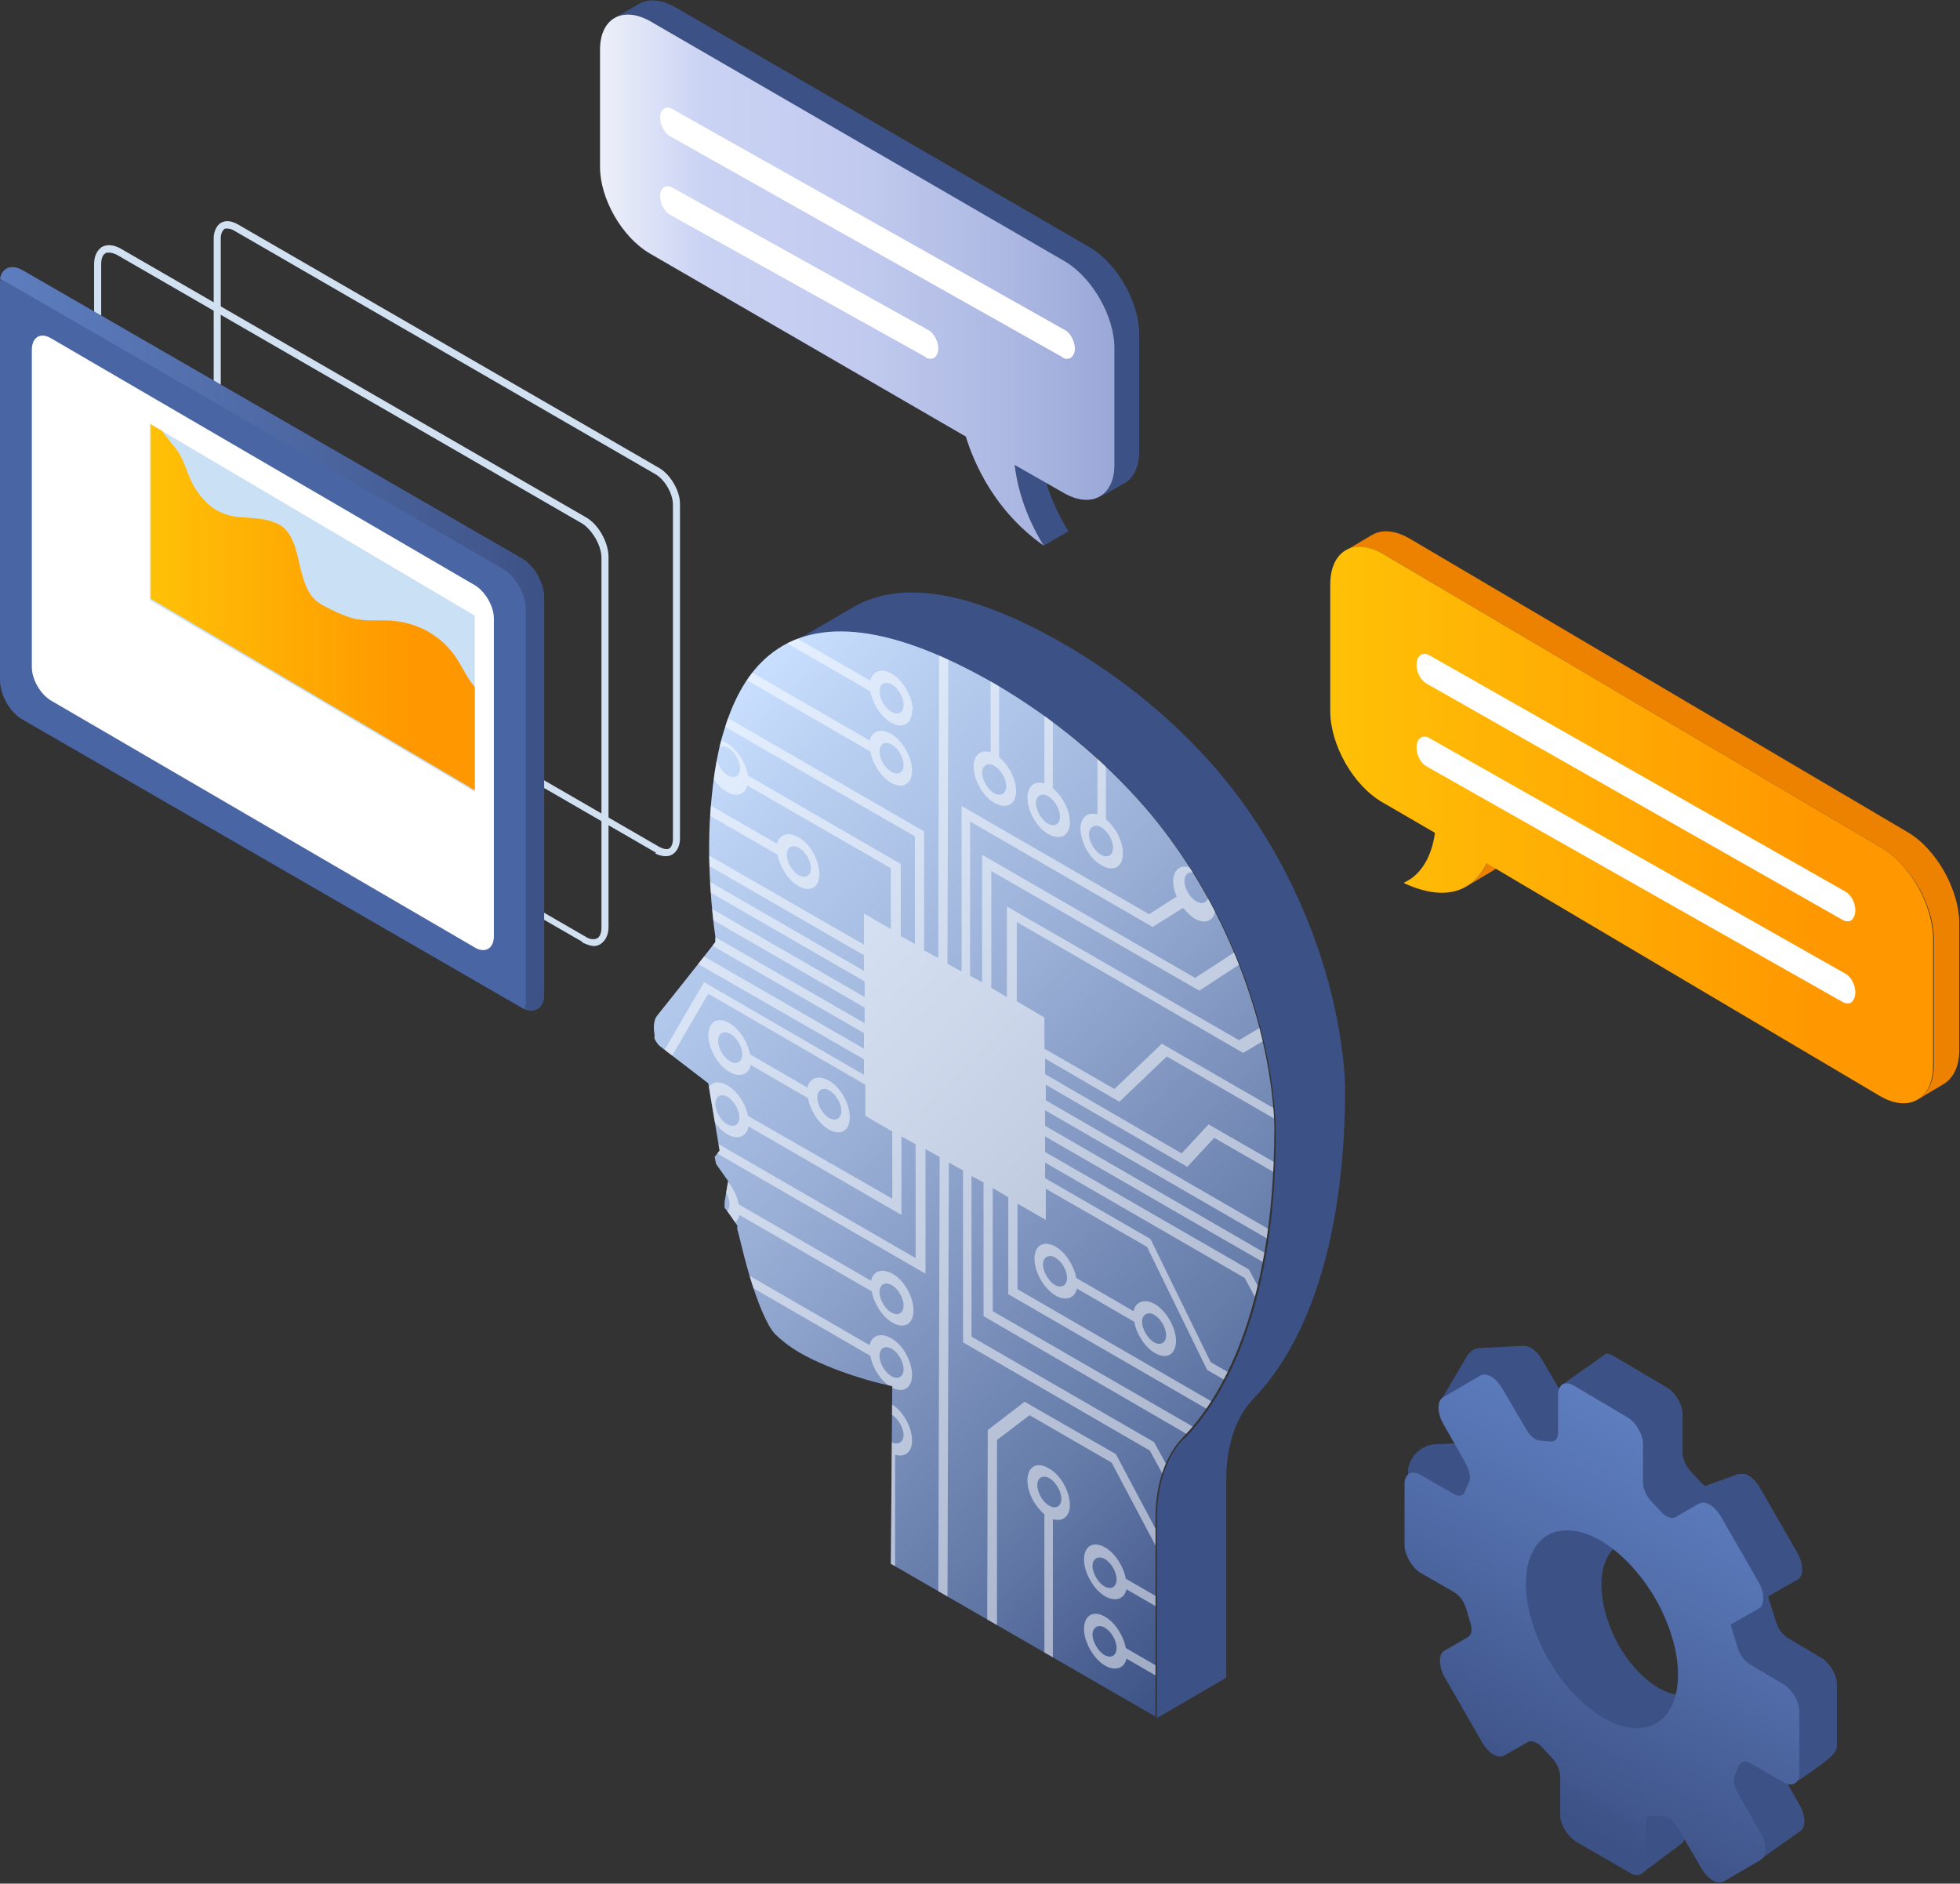 <?xml version="1.0" encoding="UTF-8"?>
<svg id="_レイヤー_2" data-name=" レイヤー 2" xmlns="http://www.w3.org/2000/svg" version="1.1" xmlns:xlink="http://www.w3.org/1999/xlink" viewBox="0 0 277 266.2">
  <rect x="0" y="0" width="277" height="266.2" fill="#333333" stroke="none"/>
  <defs>
    <style>
      .cls-1 {
        fill: url(#_名称未設定グラデーション_2);
      }

      .cls-1, .cls-2, .cls-3, .cls-4, .cls-5, .cls-6, .cls-7, .cls-8, .cls-9, .cls-10, .cls-11, .cls-12, .cls-13, .cls-14, .cls-15, .cls-16 {
        stroke-width: 0px;
      }

      .cls-2 {
        fill: url(#_名称未設定グラデーション_5);
      }

      .cls-17, .cls-14 {
        isolation: isolate;
      }

      .cls-3 {
        fill: #7dccf3;
      }

      .cls-4 {
        fill: url(#_名称未設定グラデーション_4);
      }

      .cls-5 {
        fill: #c9e0f5;
      }

      .cls-6 {
        fill: #2d4197;
      }

      .cls-7 {
        fill: none;
      }

      .cls-8 {
        fill: url(#_名称未設定グラデーション);
      }

      .cls-9 {
        fill: #ed8100;
      }

      .cls-10 {
        fill: url(#_名称未設定グラデーション_3);
      }

      .cls-11 {
        fill: url(#_名称未設定グラデーション_6);
      }

      .cls-12 {
        fill: #d1e1f2;
      }

      .cls-13 {
        fill: #4a65a3;
      }

      .cls-18 {
        clip-path: url(#clippath);
      }

      .cls-14 {
        opacity: .5;
      }

      .cls-14, .cls-15 {
        fill: #fff;
      }

      .cls-16 {
        fill: #3c5185;
      }
    </style>
    <linearGradient id="_名称未設定グラデーション" data-name="名称未設定グラデーション" x1="-150.7" y1="541" x2="-77.9" y2="541" gradientTransform="translate(6.8 580.6) rotate(-180)" gradientUnits="userSpaceOnUse">
      <stop offset="0" stop-color="#9aa8d8"/>
      <stop offset=".2" stop-color="#acb8e2"/>
      <stop offset=".5" stop-color="#c2cbef"/>
      <stop offset=".8" stop-color="#cbd3f4"/>
      <stop offset="1" stop-color="#edf0f9"/>
    </linearGradient>
    <linearGradient id="_名称未設定グラデーション_2" data-name="名称未設定グラデーション 2" x1="-266.5" y1="463.9" x2="-181.1" y2="463.9" gradientTransform="translate(6.8 580.6) rotate(-180)" gradientUnits="userSpaceOnUse">
      <stop offset=".2" stop-color="#ff9800"/>
      <stop offset="1" stop-color="#ffc107"/>
    </linearGradient>
    <linearGradient id="_名称未設定グラデーション_3" data-name="名称未設定グラデーション 3" x1="-70.1" y1="490.3" x2="6.8" y2="490.3" gradientTransform="translate(6.8 580.6) rotate(-180)" gradientUnits="userSpaceOnUse">
      <stop offset="0" stop-color="#3c5185"/>
      <stop offset=".1" stop-color="#41578d"/>
      <stop offset=".7" stop-color="#5572b0"/>
      <stop offset="1" stop-color="#5d7dbe"/>
    </linearGradient>
    <linearGradient id="_名称未設定グラデーション_4" data-name="名称未設定グラデーション 4" x1="-60.3" y1="494.7" x2="-14.4" y2="494.7" gradientTransform="translate(6.8 580.6) rotate(-180)" gradientUnits="userSpaceOnUse">
      <stop offset=".2" stop-color="#ff9800"/>
      <stop offset="1" stop-color="#ffc107"/>
    </linearGradient>
    <linearGradient id="_名称未設定グラデーション_5" data-name="名称未設定グラデーション 5" x1="-2635" y1="356.9" x2="-2606.8" y2="402.9" gradientTransform="translate(2863.9 476.2) rotate(-2.9) scale(1 -1)" gradientUnits="userSpaceOnUse">
      <stop offset="0" stop-color="#3c5185"/>
      <stop offset=".1" stop-color="#41578d"/>
      <stop offset=".7" stop-color="#5572b0"/>
      <stop offset="1" stop-color="#5d7dbe"/>
    </linearGradient>
    <linearGradient id="_名称未設定グラデーション_6" data-name="名称未設定グラデーション 6" x1="-184.4" y1="365.7" x2="-82.1" y2="468" gradientTransform="translate(6.8 580.6) rotate(-180)" gradientUnits="userSpaceOnUse">
      <stop offset="0" stop-color="#3c5185"/>
      <stop offset=".2" stop-color="#6076a4"/>
      <stop offset=".6" stop-color="#98aed5"/>
      <stop offset=".9" stop-color="#bbd1f3"/>
      <stop offset="1" stop-color="#c9dfff"/>
    </linearGradient>
    <clipPath id="clippath">
      <path class="cls-7" d="M92.5,146.4v.4c.2.4.4.7.7,1l6.9,5.3,1.6,9.5-.7.9.2,1,1.7,2.4-.5,3v.8c.1,0,1.8,2.5,1.8,2.5v.6c.1,0,.7,3,1.7,6.4,1.2,4,2.5,7.1,3.6,8.3.8.8,1.9,1.7,3.4,2.6,5,2.9,11.8,4.5,11.9,4.5l1.3.3-.2,25.1,37.4,21.6v-28c0-4.9,1.4-8.9,3.9-11.5,4.8-4.9,12.8-17.1,12.9-43.4,0-1.2-.1-12.6-6.4-26.7-3-6.8-7-13.2-11.8-18.8-5.9-6.8-13-12.7-21.2-17.5-14.4-8.3-25.2-9.7-32-4.1-2.8,2.3-4.9,5.8-6.3,10.4-1.2,3.7-1.8,8.2-2.1,13.2-.4,8.6.8,16.1.8,16.2v.7c.1,0-8.2,10.4-8.2,10.4-.5.6-.6,1.6-.4,2.7h0Z"/>
    </clipPath>
  </defs>
  <g id="_レイヤー_3" data-name=" レイヤー 3">
    <g class="cls-17">
      <path class="cls-16" d="M146.9,63.7l-3.5,2c.3,2.4,1.2,6.7,4.1,11.4l3.5-2c-2.9-4.7-3.8-8.9-4.1-11.4Z"/>
      <path class="cls-16" d="M155.4,70.3l3.5-2c1.3-.7,2.1-2.3,2.1-4.5v-16.6c0-4.5-3.1-9.9-6.9-12.2L95.4,1c-2-1.1-3.7-1.2-5-.5l-3.5,2c1.3-.7,3.1-.6,5,.5l58.6,34c3.9,2.2,7,7.7,7,12.2v16.6c0,2.2-.9,3.8-2.1,4.5h0Z"/>
      <path class="cls-8" d="M157.5,65.8v-16.6c0-4.5-3.1-9.9-6.9-12.2L91.9,3c-3.9-2.2-7.1-.4-7.1,4v16.6c0,4.5,3.1,9.9,7,12.2l44.7,25.9c1.1,3.6,4,10.5,11,15.4-2.9-4.7-3.8-8.9-4.1-11.4l7,4c3.9,2.2,7.1.4,7.1-4h0Z"/>
    </g>
    <path class="cls-15" d="M150.1,50.5c.3.2.5.2.8.2.5,0,.9-.5,1-1.2.1-1-.5-2.3-1.3-2.8l-55.6-31.3c-.8-.5-1.6,0-1.7,1s.5,2.3,1.3,2.8c0,0,55.6,31.3,55.6,31.3Z"/>
    <path class="cls-15" d="M130.8,50.5c.3.2.5.2.8.2.5,0,.9-.5,1-1.2.1-1-.5-2.3-1.3-2.8l-36.3-20.2c-.8-.5-1.6,0-1.7,1s.5,2.3,1.3,2.8l36.3,20.2h0Z"/>
    <g class="cls-17">
      <path class="cls-6" d="M202.1,122.6l-3.7,2.2c.2,0,.4-.2.5-.3l3.7-2.2c-.2,0-.4.2-.5.3h0Z"/>
      <path class="cls-9" d="M213.8,119.8l-3.7,2.2c-.5,1.1-1.4,2.4-2.9,3.3l3.7-2.2c1.5-.9,2.4-2.2,2.9-3.3h0Z"/>
      <path class="cls-9" d="M271,155.4l3.7-2.2c1.3-.8,2.2-2.4,2.2-4.8v-17.9c0-4.7-3.2-10.5-7.3-12.9l-70.4-41.5c-2.1-1.2-3.9-1.3-5.3-.5l-3.7,2.2c1.4-.8,3.2-.7,5.3.5l70.4,41.5c4.1,2.4,7.4,8.2,7.4,12.9v17.9c0,2.3-.9,4-2.3,4.8h0Z"/>
      <path class="cls-1" d="M198.4,124.8c7.4,3.4,10.5-.3,11.7-2.8l55.6,32.9c4.1,2.4,7.5.4,7.5-4.3v-17.9c0-4.7-3.2-10.5-7.3-12.9l-70.4-41.5c-4.1-2.4-7.5-.5-7.5,4.3v17.9c0,4.7,3.2,10.5,7.4,12.9l7.4,4.3c-.3,2.2-1.3,5.6-4.3,7h0Z"/>
    </g>
    <path class="cls-15" d="M260.4,130c.3.2.6.2.8.2.5,0,.9-.5,1-1.3.1-1.1-.5-2.4-1.4-2.9l-58.8-33.4c-.9-.5-1.7,0-1.8,1.1-.1,1.1.5,2.4,1.4,2.9l58.8,33.4h0Z"/>
    <path class="cls-15" d="M260.4,141.6c.3.2.6.2.8.2.5,0,.9-.5,1-1.3.1-1.1-.5-2.4-1.4-2.9l-58.8-33.3c-.9-.5-1.7,0-1.8,1.1-.1,1.1.5,2.4,1.4,2.9l58.8,33.3h0Z"/>
    <path class="cls-12" d="M92.7,120.5l-59.5-34.4c-1.6-.9-3-3.2-3-5.1v-47.3c0-1,.4-1.8,1-2.2.7-.4,1.5-.3,2.4.2l59.5,34.4c1.6.9,3,3.2,3,5.1v47.3c0,1-.4,1.8-1,2.2-.3.2-.6.3-1,.3s-1-.1-1.5-.4h0ZM31.7,32.4c-.3.2-.5.7-.5,1.3v47.3c0,1.5,1.1,3.5,2.5,4.3l59.5,34.4c.6.3,1.1.4,1.4.2.3-.2.5-.7.5-1.3v-47.3c0-1.5-1.1-3.5-2.5-4.3l-59.5-34.4c-.3-.2-.7-.3-1-.3s-.3,0-.5.1h0Z"/>
    <path class="cls-12" d="M82.3,133.1L16.5,95.2c-1.8-1-3.2-3.6-3.2-5.6v-52.3c0-1.1.4-1.9,1.1-2.4.7-.4,1.7-.3,2.6.2l65.8,38c1.8,1,3.2,3.6,3.2,5.6v52.3c0,1.1-.4,1.9-1.1,2.4-.3.2-.7.3-1,.3s-1-.2-1.6-.5h0ZM14.9,35.8c-.4.2-.6.8-.6,1.5v52.3c0,1.7,1.3,3.9,2.7,4.8l65.8,38c.6.4,1.2.4,1.6.2.4-.2.6-.8.6-1.5v-52.3c0-1.7-1.3-3.9-2.7-4.8L16.5,36c-.4-.2-.8-.3-1.1-.3s-.4,0-.5.1h0Z"/>
    <path class="cls-13" d="M0,40.1c0-2,1.4-2.9,3.2-1.9l70.5,40.7c1.8,1,3.2,3.5,3.2,5.6v56c0,2-1.4,2.9-3.2,1.9L3.2,101.7c-1.8-1-3.2-3.5-3.2-5.6,0,0,0-56,0-56Z"/>
    <path class="cls-15" d="M4.5,49.4c0-1.7,1.2-2.5,2.7-1.6l59.9,34.9c1.5.9,2.7,3,2.7,4.7v44.9c0,1.7-1.2,2.5-2.7,1.6L7.2,99c-1.5-.9-2.7-3-2.7-4.7v-44.9h0Z"/>
    <path class="cls-10" d="M74.3,142v-56c0-2-1.4-4.5-3.2-5.6L.6,39.7c-.2-.1-.4-.2-.6-.3.3-1.6,1.6-2.1,3.2-1.2l70.5,40.7c1.8,1,3.2,3.5,3.2,5.6v56c0,1.8-1.1,2.7-2.7,2.1,0-.2,0-.4,0-.6h0Z"/>
    <polygon class="cls-5" points="67.1 87 21.2 59.9 21.2 84.8 67.1 111.9 67.1 87"/>
    <path class="cls-4" d="M21.2,59.9l1.7,1c.1.1.2.2.2.3.6.8,1.3,1.6,1.9,2.4,1.1,1.5,1.5,3.6,2.5,5.3,1,1.6,2.4,3.1,4.2,3.7,1.2.5,2.6.5,3.9.6,1.3.1,2.6.3,3.8.9,2.4,1.3,2.6,4.8,3.3,7.1.3,1.1.7,2.2,1.4,3.1.7.9,1.8,1.4,2.8,1.9,1,.5,2,.9,3,1.2,2,.5,4.2.1,6.2.4,3.1.4,6,2,7.9,4.5.7.9,1.2,1.9,1.8,2.9.4.7.8,1.3,1.3,1.9v14.5c-.3,0-.5-.2-.8-.4l-.5-.3-44.5-26.3v-24.8h0Z"/>
    <path class="cls-16" d="M257.4,234.3l-4.7-2.8c-.7-.4-1.4-1.3-1.7-2.3-.5-1.6-1.1-3.5-1.1-3.6l4.2-2.4c.8-.5.8-2.1,0-3.6l-5.4-9.4c-.6-1-1.4-1.7-2.1-1.9h0s0,0,0,0c-.3,0-.6,0-.9,0l-4.7,1.7c-.2-.2-.5-.3-.7-.6-.4-.5-.9-.9-1.3-1.4-.7-.7-1.2-1.8-1.2-2.7v-5.4c0-1.4-1-3.1-2.2-3.8l-7.6-4.5c-.4-.2-.7-.3-1-.3h0s-6.4,4.5-6.4,4.5l.7,2h4.5s0,.5,0,.5c0,.9-.4,1.4-1.1,1.3-.5,0-1-.1-1.4-.1-.7,0-1.5-.7-2-1.6l-3.4-5.8c-.7-1.2-1.7-1.9-2.5-1.9h0s-6.2.3-6.2.3c-.8,0-1.5.5-1.9,1.2l-3.9,6.6s5.2-2.8,6.1-1.3l3.3,5.8c.5,1,.7,2,.4,2.6-.2.4-.4.8-.5,1.2-.3.7-.9.9-1.7.4l-4.7-2.7c-.4-.2-.8-.3-1.1-.3h0s-2.3.1-2.3.1c-2,.1-3.6,1.6-3.9,3.6v.8c-.1,0,5.2,2.3,5.2,2.3v3.5c0,1.4,1,3.1,2.2,3.8l4.7,2.7c.7.4,1.4,1.3,1.7,2.3.2.7.4,1.4.6,2,.3,1,.2,1.8-.4,2.1l-3.3,1.9c-.8.5-.8,2.1,0,3.6l11.8,9.3c.5-.3,1.4,0,2.1.8.4.5.9.9,1.3,1.4.7.7,1.2,1.8,1.2,2.7v5.4c0,1.4,1.1,3.1,2.3,3.8l3,1.8.7,6.8,5.2-3.9h0c.5-.3.9-.7.8-1.5v-5.4c0-.9.4-1.4,1.1-1.3.5,0,1,.1,1.4.1.7,0,1.5.7,2,1.6l1.8,3.1h-2.3c0,.1.2,5,.2,5l6.3-.3h0c.2,0,.6.4.7.3l5.1-3.6c.8-.5.8-2.1,0-3.6l-3.3-5.8c-.6-1-.7-2-.4-2.6.2-.4.4-.8.5-1.2.3-.7.9-.9,1.7-.4h0s1,6.6,1,6.6c0,0,3.5-2.3,4.8-3.5h0s.9-.7.9-1.5v-8.8c0-1.4-1.1-3.1-2.3-3.8h0ZM237.1,239.5c-3.5-.4-7.7-4.6-9.6-9.7-2.6-6.9-.7-12.5,3.9-11.9,3.5.4,7.7,4.6,9.6,9.7,2.6,6.9.7,12.5-3.9,11.9Z"/>
    <path class="cls-2" d="M244.4,229.7l4.2-2.4c.8-.5.8-2.1,0-3.6l-5.4-9.4c-.9-1.5-2.2-2.3-3.1-1.8l-3.3,1.9c-.5.3-1.4,0-2.1-.8-.4-.5-.9-.9-1.3-1.4-.7-.7-1.2-1.8-1.2-2.7v-5.4c0-1.4-1-3.1-2.2-3.8l-7.6-4.5c-1.2-.7-2.2-.1-2.2,1.2v5.4c0,.9-.4,1.4-1.1,1.3-.5,0-1-.1-1.4-.1-.7,0-1.5-.7-2-1.6l-3.4-5.8c-.9-1.5-2.2-2.3-3.1-1.8l-5.3,3.1c-.8.5-.8,2.1,0,3.6l3.3,5.8c.5,1,.7,2,.4,2.6-.2.4-.4.8-.5,1.2-.3.7-.9.9-1.7.4l-4.7-2.7c-1.2-.7-2.2-.1-2.2,1.3v8.8c.1,1.4,1.1,3.1,2.3,3.8l4.7,2.7c.7.4,1.4,1.3,1.7,2.3.2.7.4,1.4.6,2,.3,1,.2,1.8-.4,2.1l-3.3,1.9c-.8.5-.8,2.1,0,3.6l5.4,9.4c.9,1.5,2.2,2.3,3.1,1.8l3.3-1.9c.5-.3,1.4,0,2.1.8.4.5.9.9,1.3,1.4.7.7,1.2,1.8,1.2,2.7v5.4c0,1.4,1.1,3.1,2.3,3.8l7.6,4.4c1.2.7,2.2.1,2.2-1.3v-5.5c0-.9.4-1.4,1.1-1.3.5,0,1,.1,1.4.1.7,0,1.5.7,2,1.6l3.4,5.8c.9,1.5,2.2,2.3,3.1,1.8l5.3-3.1c.8-.5.8-2.1,0-3.6l-3.3-5.8c-.6-1-.7-2-.4-2.6.2-.4.4-.8.5-1.2.3-.7.9-.9,1.7-.4l4.7,2.7c1.2.7,2.2.1,2.2-1.3v-8.8c0-1.4-1.1-3.1-2.3-3.8l-4.7-2.8c-.7-.4-1.4-1.3-1.7-2.3-.5-1.6-1.1-3.5-1.1-3.6h0ZM217.6,232.1c-3.9-8.8-1.7-16.3,4.4-15.8,4.6.3,10.3,5.5,13.2,12.1,3.9,8.8,1.7,16.3-4.4,15.8-4.6-.3-10.3-5.5-13.2-12.1h0Z"/>
    <path class="cls-16" d="M167.3,203.3c-2.5,2.6-3.8,6.6-3.8,11.5v28c0,0,9.8-5.7,9.8-5.7v-28c0-4.9,1.4-8.9,3.9-11.5,4.8-4.9,12.8-17.1,12.9-43.4,0-1.2-.1-12.6-6.4-26.7-3-6.8-7-13.2-11.8-18.8-5.9-6.8-13-12.7-21.2-17.5-13.1-7.6-23.2-9.4-30.1-5.4l-9.8,5.7c6.8-4,16.9-2.2,30.1,5.4,8.2,4.8,15.4,10.6,21.2,17.5,4.8,5.6,8.8,12,11.8,18.8,6.3,14.1,6.4,25.5,6.4,26.7,0,26.3-8.1,38.5-12.9,43.4h0Z"/>
    <path class="cls-11" d="M92.5,146.4v.4c.2.4.4.7.7,1l6.9,5.3,1.6,9.5-.7.9.2,1,1.7,2.4-.5,3v.8c.1,0,1.8,2.5,1.8,2.5v.6c.1,0,.7,3,1.7,6.4,1.2,4,2.5,7.1,3.6,8.3.8.8,1.9,1.7,3.4,2.6,5,2.9,11.8,4.5,11.9,4.5l1.3.3-.2,25.1,37.4,21.6v-28c0-4.9,1.4-8.9,3.9-11.5,4.8-4.9,12.8-17.1,12.9-43.4,0-1.2-.1-12.6-6.4-26.7-3-6.8-7-13.2-11.8-18.8-5.9-6.8-13-12.7-21.2-17.5-14.4-8.3-25.2-9.7-32-4.1-2.8,2.3-4.9,5.8-6.3,10.4-1.2,3.7-1.8,8.2-2.1,13.2-.4,8.6.8,16.1.8,16.2v.7c.1,0-8.2,10.4-8.2,10.4-.5.6-.6,1.6-.4,2.7h0Z"/>
    <g class="cls-18">
      <g>
        <path class="cls-14" d="M129,100.4c0-1.9-1.4-4.3-3-5.2-1.4-.8-2.7-.4-3,1l-32.6-18.8v1.5s32.6,18.8,32.6,18.8c.3,1.7,1.5,3.6,2.9,4.4,1.7,1,3,.2,3-1.7h0ZM127.7,99.6c0,1.1-.8,1.5-1.7,1-.9-.5-1.7-1.8-1.7-2.9s.8-1.5,1.7-1c.9.5,1.7,1.8,1.7,2.9Z"/>
        <polygon class="cls-3" points="115.4 81.6 92.9 68.6 92.9 67 114.9 79.8 120.6 77.7 120.7 60.4 122 61.1 122 79.2 115.4 81.6"/>
        <polygon class="cls-3" points="117.8 88.6 89.2 72 89.2 70.5 117.4 86.8 125.9 84.6 126 62.9 127.3 63.7 127.2 86.2 117.8 88.6"/>
        <path class="cls-14" d="M123,104.7l-38.8-22.4v1.5s38.8,22.4,38.8,22.4c.3,1.7,1.5,3.6,2.9,4.4,1.7,1,3,.2,3-1.7,0-1.9-1.4-4.3-3-5.2-1.4-.8-2.7-.4-3,1h0ZM124.3,106.2c0-1.1.8-1.5,1.7-1,.9.5,1.7,1.8,1.7,2.9,0,1.1-.8,1.5-1.7,1-.9-.5-1.7-1.8-1.7-2.9Z"/>
        <path class="cls-14" d="M166.2,189.5c0-1.9-1.4-4.3-3-5.2-1.4-.8-2.7-.4-3,1l-8.1-4.7c-.3-1.7-1.5-3.6-2.9-4.4-1.7-1-3-.2-3,1.7,0,1.9,1.4,4.3,3,5.2,1.4.8,2.7.4,3-1l8.1,4.7c.3,1.7,1.5,3.6,2.9,4.4,1.7,1,3,.2,3-1.7h0ZM150.8,180.6c0,1.1-.8,1.5-1.7,1-.9-.5-1.7-1.9-1.7-2.9s.8-1.5,1.7-1c.9.5,1.7,1.8,1.7,2.9ZM163.1,189.7c-.9-.5-1.7-1.9-1.7-2.9s.8-1.5,1.7-1c.9.5,1.7,1.8,1.7,2.9s-.8,1.5-1.7,1Z"/>
        <path class="cls-14" d="M173.2,232c0-1.9-1.4-4.3-3-5.2-1.4-.8-2.7-.4-3,1l-8.1-4.7c-.3-1.7-1.5-3.6-2.9-4.4-1.7-1-3-.2-3,1.7,0,1.9,1.4,4.3,3,5.2,1.4.8,2.7.4,3-1l8.1,4.7c.3,1.7,1.5,3.6,2.9,4.4,1.7,1,3,.2,3-1.7h0ZM157.8,223.2c0,1.1-.8,1.5-1.7,1-.9-.5-1.7-1.9-1.7-2.9s.8-1.5,1.7-1c.9.5,1.7,1.8,1.7,2.9ZM170.1,232.2c-.9-.5-1.7-1.9-1.7-2.9s.8-1.5,1.7-1c.9.5,1.7,1.8,1.7,2.9s-.8,1.5-1.7,1Z"/>
        <path class="cls-14" d="M173.2,241.8c0-1.9-1.4-4.3-3-5.2-1.4-.8-2.7-.4-3,1l-8.1-4.7c-.3-1.7-1.5-3.6-2.9-4.4-1.7-1-3-.2-3,1.7,0,1.9,1.4,4.3,3,5.2,1.4.8,2.7.4,3-1l8.1,4.7c.3,1.7,1.5,3.6,2.9,4.4,1.7,1,3,.2,3-1.7h0ZM157.8,232.9c0,1.1-.8,1.5-1.7,1-.9-.5-1.7-1.9-1.7-2.9s.8-1.5,1.7-1c.9.5,1.7,1.8,1.7,2.9ZM-279.2,578.2c-.9-.5-1.7-1.8-1.7-2.9,0-1.1.8-1.5,1.7-1,.9.5,1.7,1.8,1.7,2.9s-.8,1.5-1.7,1h0Z"/>
        <path class="cls-14" d="M100.1,146.3c0,1.9,1.4,4.3,3,5.2,1.4.8,2.7.4,3-1l8.1,4.7c.3,1.7,1.5,3.6,2.9,4.4,1.7,1,3,.2,3-1.7,0-1.9-1.3-4.3-3-5.2-1.4-.8-2.7-.4-3,1l-8.1-4.7c-.3-1.7-1.5-3.6-2.9-4.4-1.7-1-3-.2-3,1.7h0ZM115.5,155.1c0-1.1.8-1.5,1.7-1s1.7,1.8,1.7,2.9-.8,1.5-1.7,1-1.7-1.8-1.7-2.9ZM103.2,146.1c.9.5,1.7,1.8,1.7,2.9s-.8,1.5-1.7,1c-.9-.5-1.7-1.8-1.7-2.9s.8-1.5,1.7-1Z"/>
        <path class="cls-14" d="M109.9,119.3l-23.2-13.4v1.5s23.2,13.4,23.2,13.4c.3,1.7,1.5,3.6,2.9,4.4,1.7,1,3,.2,3-1.7,0-1.9-1.3-4.3-3-5.2-1.4-.8-2.7-.4-3,1h0ZM111.2,120.8c0-1.1.8-1.5,1.7-1,.9.5,1.7,1.8,1.7,2.9,0,1.1-.8,1.5-1.7,1-.9-.5-1.7-1.8-1.7-2.9h0Z"/>
        <polygon class="cls-3" points="115.4 195.4 120.6 204.5 120.5 225.9 119.2 225.1 119.2 204.4 114.8 196.6 98.9 187 99 185.5 115.4 195.4"/>
        <path class="cls-14" d="M122.9,228.4c0,1.9,1.3,4.3,3,5.2,1.7,1,3,.2,3-1.7,0-1.7-1-3.6-2.4-4.8v-21.5c1.4.4,2.4-.4,2.4-2,0-1.9-1.3-4.3-3-5.2-1.7-1-3-.2-3,1.7,0,1.7,1,3.6,2.4,4.8v21.5c-1.4-.4-2.4.4-2.4,2h0ZM126,203.8c-.9-.5-1.7-1.8-1.7-2.9s.8-1.5,1.7-1,1.7,1.9,1.7,2.9-.8,1.5-1.7,1h0ZM124.2,229.2c0-1.1.8-1.5,1.7-1,.9.5,1.7,1.8,1.7,2.9s-.8,1.5-1.7,1c-.9-.5-1.7-1.8-1.7-2.9Z"/>
        <path class="cls-14" d="M145.2,237.5c0,1.9,1.3,4.3,3,5.2,1.7,1,3,.2,3-1.7,0-1.7-1-3.6-2.4-4.8v-21.5c1.4.4,2.4-.4,2.4-2,0-1.9-1.3-4.3-3-5.2-1.7-1-3-.2-3,1.7,0,1.7,1,3.6,2.4,4.8v21.5c-1.4-.4-2.4.4-2.4,2h0ZM148.3,212.8c-.9-.5-1.7-1.8-1.7-2.9s.8-1.5,1.7-1,1.7,1.9,1.7,2.9c0,1.1-.8,1.5-1.7,1h0ZM-302.8,574.5c0-1.1.8-1.5,1.7-1,.9.5,1.7,1.8,1.7,2.9,0,1.1-.8,1.5-1.7,1-.9-.5-1.7-1.8-1.7-2.9Z"/>
        <path class="cls-14" d="M98.3,176.6c0,1.9,1.4,4.3,3,5.2,1.4.8,2.7.4,3-1l18.7,10.8c.3,1.7,1.5,3.6,2.9,4.4,1.7,1,3,.2,3-1.7,0-1.9-1.3-4.3-3-5.2-1.4-.8-2.7-.4-3,1l-18.7-10.8c-.3-1.7-1.5-3.6-2.9-4.4-1.7-1-3-.2-3,1.7h0ZM124.3,191.6c0-1.1.8-1.5,1.7-1,.9.5,1.7,1.8,1.7,2.9s-.8,1.5-1.7,1-1.7-1.8-1.7-2.9h0ZM99.7,177.4c0-1.1.8-1.5,1.7-1s1.7,1.8,1.7,2.9-.8,1.5-1.7,1c-.9-.5-1.7-1.8-1.7-2.9h0Z"/>
        <polygon class="cls-14" points="144.8 198.1 157.7 205.5 166.2 221.5 165.2 222 157.1 206.7 145.5 200 140.9 203.5 140.9 235.2 139.5 234.4 139.6 202.1 144.8 198.1"/>
        <path class="cls-3" d="M114.6,73.2c0-1.9-1.3-4.3-3-5.2-1.4-.8-2.7-.4-3,1l-8.1-4.7c-.3-1.7-1.5-3.6-2.9-4.4-1.7-1-3-.2-3,1.7,0,1.9,1.4,4.3,3,5.2,1.4.8,2.7.4,3-1l8.1,4.7c.3,1.7,1.5,3.6,2.9,4.4,1.7,1,3,.2,3-1.7h0ZM99.3,64.3c0,1.1-.8,1.5-1.7,1s-1.7-1.8-1.7-2.9.8-1.5,1.7-1,1.7,1.8,1.7,2.9ZM113.3,72.4c0,1.1-.8,1.5-1.7,1-.9-.5-1.7-1.8-1.7-2.9s.8-1.5,1.7-1c.9.5,1.7,1.8,1.7,2.9h0Z"/>
        <path class="cls-14" d="M151.2,87.9c0-1.9-1.3-4.3-3-5.2-1.7-1-3-.2-3,1.7,0,1.7,1,3.6,2.4,4.8v21.5c-1.4-.4-2.4.4-2.4,2,0,1.9,1.3,4.3,3,5.2s3,.2,3-1.7c0-1.7-1-3.6-2.4-4.8v-21.5c1.4.4,2.4-.4,2.4-2h0ZM148.1,112.5c.9.5,1.7,1.8,1.7,2.9s-.8,1.5-1.7,1-1.7-1.9-1.7-2.9.8-1.5,1.7-1h0ZM149.8,87.1c0,1.1-.8,1.5-1.7,1s-1.7-1.8-1.7-2.9.8-1.5,1.7-1c.9.5,1.7,1.8,1.7,2.9Z"/>
        <path class="cls-14" d="M100.2,140.5l22.1,12.8v4.4s3.8,2.2,3.8,2.2v9.5s-20.4-11.7-20.4-11.7c-.3-1.7-1.5-3.5-2.9-4.3-1.7-1-3-.2-3,1.7,0,1.9,1.4,4.3,3,5.2,1.5.9,2.7.3,3-1.1l21.6,12.5v-11.1s2,1.1,2,1.1v16.1s-38.2-22.1-38.2-22.1c-.3-1.7-1.5-3.6-2.9-4.4-1.7-1-3-.2-3,1.7,0,1.9,1.4,4.3,3,5.2,1.4.8,2.7.4,3-1l39.5,22.8v-17.6s2,1.1,2,1.1l-.2,63.5,1.3.8.2-63.5,2,1.1v24.3c0,0,26.4,15.3,26.4,15.3l7.8,14.3,1-.5-8.2-15-25.8-14.9v-22.7c0,0,1.7.9,1.7.9v18.9c0,0,30,17.4,30,17.4l7.9,14.4c-.4.4-.6,1-.6,1.7,0,1.9,1.4,4.3,3,5.2,1.7,1,3,.2,3-1.7,0-1.9-1.4-4.3-3-5.2-.5-.3-1-.4-1.4-.4l-8.3-15.2-29.3-16.9v-17.4s2.2,1.3,2.2,1.3v13.7s32.7,18.9,32.7,18.9l12.9,22.7c-.3.4-.5.9-.5,1.7,0,1.9,1.3,4.3,3,5.2s3,.2,3-1.7-1.4-4.3-3-5.2c-.6-.3-1.1-.4-1.5-.4l-13.3-23.4-32-18.5v-12.1s4,2.3,4,2.3v-4.4s14.3,8.2,14.3,8.2l8.5,17.4,21.6,12.5c.3,1.7,1.5,3.6,2.9,4.4,1.7,1,3,.2,3-1.7,0-1.9-1.3-4.3-3-5.2-1.4-.8-2.7-.4-3,1l-21-12.1-8.5-17.4-14.9-8.6v-2.2s28.2,16.3,28.2,16.3l6,11.1,35.6,20.5v-1.5s-35-20.2-35-20.2l-6-11.1-28.8-16.6v-2.2s31.9,18.4,31.9,18.4l3.6,7,34.3,19.8v-1.5s-33.7-19.4-33.7-19.4l-3.6-7-32.5-18.8v-2.2s44.3,25.6,44.3,25.6c.3,1.8,1.5,3.7,3,4.6,1.7,1,3,.2,3-1.7,0-1.9-1.3-4.3-3-5.2-1.4-.8-2.6-.4-2.9.9l-44.3-25.6v-2.2s20,11.6,20,11.6l3.8-4.1,20.5,11.8c.3,1.7,1.5,3.6,2.9,4.4,1.7,1,3,.2,3-1.7,0-1.9-1.3-4.3-3-5.2-1.4-.8-2.7-.4-3,1l-21.2-12.2-3.8,4.1-19.3-11.2v-2.2s10.5,6.1,10.5,6.1l6.7-6.4,54.3,31.4v-1.5s-55-31.7-55-31.7l-6.7,6.4-9.9-5.7v-4.4s-3.9-2.3-3.9-2.3v-11.2s32,18.5,32,18.5l13.4-8c.4.6,1,1,1.5,1.4,1.7,1,3,.2,3-1.7s-1.4-4.3-3-5.2c-1.7-1-3-.2-3,1.7,0,.7.2,1.5.5,2.3l-13,7.7-32.8-18.9v12.8s-2.2-1.3-2.2-1.3v-16.5s29.4,16.9,29.4,16.9l8.4-5.5c.4.5.9.9,1.4,1.2,1.7,1,3,.2,3-1.7,0-1.9-1.4-4.3-3-5.2-1.7-1-3-.2-3,1.7,0,.8.2,1.7.6,2.5l-8,5.2-30.1-17.4v18c0,0-1.7-.9-1.7-.9v-21.8c0,0,25.8,14.9,25.8,14.9l4.3-2.7c.5.6,1,1.1,1.6,1.5,1.7,1,3,.2,3-1.7,0-1.9-1.4-4.3-3-5.2-1.7-1-3-.2-3,1.7,0,.7.2,1.4.5,2.1l-3.9,2.5-26.5-15.3v23.4c0,0-2-1.1-2-1.1l.2-69.4-1.3-.8-.2,69.4-2-1.1v-16.8s-47.4-27.4-47.4-27.4v1.5s46.1,26.6,46.1,26.6v15.2s-2-1.1-2-1.1v-10.2s-21.6-12.5-21.6-12.5c-.3-1.8-1.5-3.7-3-4.6-1.7-1-3-.2-3,1.7,0,1.9,1.4,4.3,3,5.2,1.4.8,2.6.4,2.9-.9l20.3,11.7v8.6s-3.8-2.2-3.8-2.2v4.4s-33.7-19.4-33.7-19.4l-10.9-21.8c.4-.4.7-1,.7-1.8,0-1.9-1.4-4.3-3-5.2-1.7-1-3-.2-3,1.7,0,1.9,1.3,4.3,3,5.2.5.3.9.4,1.3.4l11.3,22.6,34.3,19.8v2.2s-50.7-29.3-50.7-29.3v-20.2c0,0-6.6-3.8-6.6-3.8-.3-1.7-1.5-3.6-2.9-4.4-1.7-1-3-.2-3,1.7,0,1.9,1.3,4.3,3,5.2,1.4.8,2.7.4,3-1l5.3,3.1v20.2c0,0,52,30,52,30v2.2s-55.1-31.8-55.1-31.8v-16.6s-8.8-5.1-8.8-5.1v1.5s7.5,4.3,7.5,4.3v16.6s56.4,32.6,56.4,32.6v2.2s-41-23.6-41-23.6l-8.1,4.6c-.4-.5-.9-.9-1.4-1.2-1.7-1-3-.2-3,1.7,0,1.9,1.3,4.3,3,5.2,1.7,1,3,.2,3-1.7,0-.8-.2-1.7-.6-2.5l7.6-4.4,40.4,23.3v2.2s-34.7-20-34.7-20v14.5s-23.5-13.5-23.5-13.5v1.5s24.8,14.3,24.8,14.3v-14.5s33.4,19.2,33.4,19.2v2.2s-22.6-13.1-22.6-13.1l-7.3,12.5-28.4-16.4v1.5s28.9,16.7,28.9,16.7l7.3-12.5h0ZM73.6,128.5c0,1.1-.8,1.5-1.7,1-.9-.5-1.7-1.8-1.7-2.9s.8-1.5,1.7-1c.9.5,1.7,1.8,1.7,2.9ZM63.8,83.3c0,1.1-.8,1.5-1.7,1-.9-.5-1.7-1.8-1.7-2.9s.8-1.5,1.7-1c.9.5,1.7,1.8,1.7,2.9ZM77.1,89c0,1.1-.8,1.5-1.7,1-.9-.5-1.7-1.8-1.7-2.9s.8-1.5,1.7-1c.9.5,1.7,1.8,1.7,2.9ZM104.6,108.6c0,1.1-.8,1.5-1.7,1-.9-.5-1.7-1.8-1.7-2.9s.8-1.5,1.7-1c.9.5,1.7,1.8,1.7,2.9h0ZM167.4,124.5c0-1.1.8-1.5,1.7-1,.9.5,1.7,1.8,1.7,2.9s-.8,1.5-1.7,1c-.9-.5-1.7-1.8-1.7-2.9ZM177.9,130.5c0-1.1.8-1.5,1.7-1,.9.5,1.7,1.8,1.7,2.9s-.8,1.5-1.7,1c-.9-.5-1.7-1.9-1.7-2.9ZM189.1,137c0-1.1.8-1.5,1.7-1,.9.5,1.7,1.9,1.7,2.9s-.8,1.5-1.7,1c-.9-.5-1.7-1.8-1.7-2.9ZM193.4,172.1c0-1.1.8-1.5,1.7-1,.9.5,1.7,1.8,1.7,2.9s-.8,1.5-1.7,1c-.9-.5-1.7-1.8-1.7-2.9ZM193.3,182.3c0-1.1.8-1.5,1.7-1,.9.5,1.7,1.9,1.7,2.9s-.8,1.5-1.7,1c-.9-.5-1.7-1.8-1.7-2.9h0ZM193.4,206c0-1.1.8-1.5,1.7-1,.9.5,1.7,1.8,1.7,2.9,0,1.1-.8,1.5-1.7,1-.9-.5-1.7-1.9-1.7-2.9h0ZM188.9,227c0-1.1.8-1.5,1.7-1,.9.5,1.7,1.9,1.7,2.9s-.8,1.5-1.7,1c-.9-.5-1.7-1.8-1.7-2.9ZM177.6,220.5c0-1.1.8-1.5,1.7-1,.9.5,1.7,1.8,1.7,2.9s-.8,1.5-1.7,1c-.9-.5-1.7-1.9-1.7-2.9ZM89.9,155.9c0,1.1-.8,1.5-1.7,1-.9-.5-1.7-1.9-1.7-2.9,0-1.1.8-1.5,1.7-1,.9.5,1.7,1.8,1.7,2.9ZM104.5,157.9c0,1.1-.8,1.5-1.7,1-.9-.5-1.7-1.8-1.7-2.9,0-1.1.8-1.5,1.7-1,.9.5,1.7,1.9,1.7,2.9Z"/>
        <path class="cls-14" d="M129.1,185.2c0-1.9-1.3-4.3-3-5.2-1.4-.8-2.7-.4-3,1l-18.7-10.8c-.3-1.7-1.5-3.6-2.9-4.4-1.7-1-3-.2-3,1.7,0,1.9,1.4,4.3,3,5.2,1.4.8,2.7.4,3-1l18.7,10.8c.3,1.7,1.5,3.6,2.9,4.4,1.7,1,3,.2,3-1.7h0ZM103.1,170.2c0,1.1-.8,1.5-1.7,1s-1.7-1.8-1.7-2.9c0-1.1.8-1.5,1.7-1,.9.5,1.7,1.8,1.7,2.9h0ZM127.7,184.5c0,1.1-.8,1.5-1.7,1s-1.7-1.8-1.7-2.9c0-1.1.8-1.5,1.7-1,.9.5,1.7,1.8,1.7,2.9h0Z"/>
        <path class="cls-14" d="M143.6,83.5c0-1.9-1.3-4.3-3-5.2-1.7-1-3-.2-3,1.7,0,1.7,1,3.6,2.4,4.8v21.5c-1.4-.4-2.4.4-2.4,2,0,1.9,1.3,4.3,3,5.2s3,.2,3-1.7c0-1.7-1-3.6-2.4-4.8v-21.5c1.4.4,2.4-.4,2.4-2h0ZM140.5,108.2c.9.5,1.7,1.8,1.7,2.9s-.8,1.5-1.7,1-1.7-1.9-1.7-2.9.8-1.5,1.7-1h0ZM142.3,82.8c0,1.1-.8,1.5-1.7,1-.9-.5-1.7-1.8-1.7-2.9s.8-1.5,1.7-1c.9.5,1.7,1.8,1.7,2.9Z"/>
        <path class="cls-14" d="M158.7,92.3c0-1.9-1.3-4.3-3-5.2-1.7-1-3-.2-3,1.7,0,1.7,1,3.6,2.4,4.8v21.5c-1.4-.4-2.4.4-2.4,2,0,1.9,1.3,4.3,3,5.2,1.7,1,3,.2,3-1.7,0-1.7-1-3.6-2.4-4.8v-21.5c1.4.4,2.4-.4,2.4-2h0ZM155.6,116.9c.9.5,1.7,1.8,1.7,2.9s-.8,1.5-1.7,1-1.7-1.9-1.7-2.9.8-1.5,1.7-1h0ZM157.4,91.5c0,1.1-.8,1.5-1.7,1-.9-.5-1.7-1.8-1.7-2.9s.8-1.5,1.7-1c.9.5,1.7,1.8,1.7,2.9Z"/>
        <polygon class="cls-3" points="170 118.7 160.8 100.6 160.8 88.9 162.1 89.6 162.1 100.8 170.6 117.5 190.4 128.9 190.4 130.5 170 118.7"/>
      </g>
    </g>
  </g>
</svg>